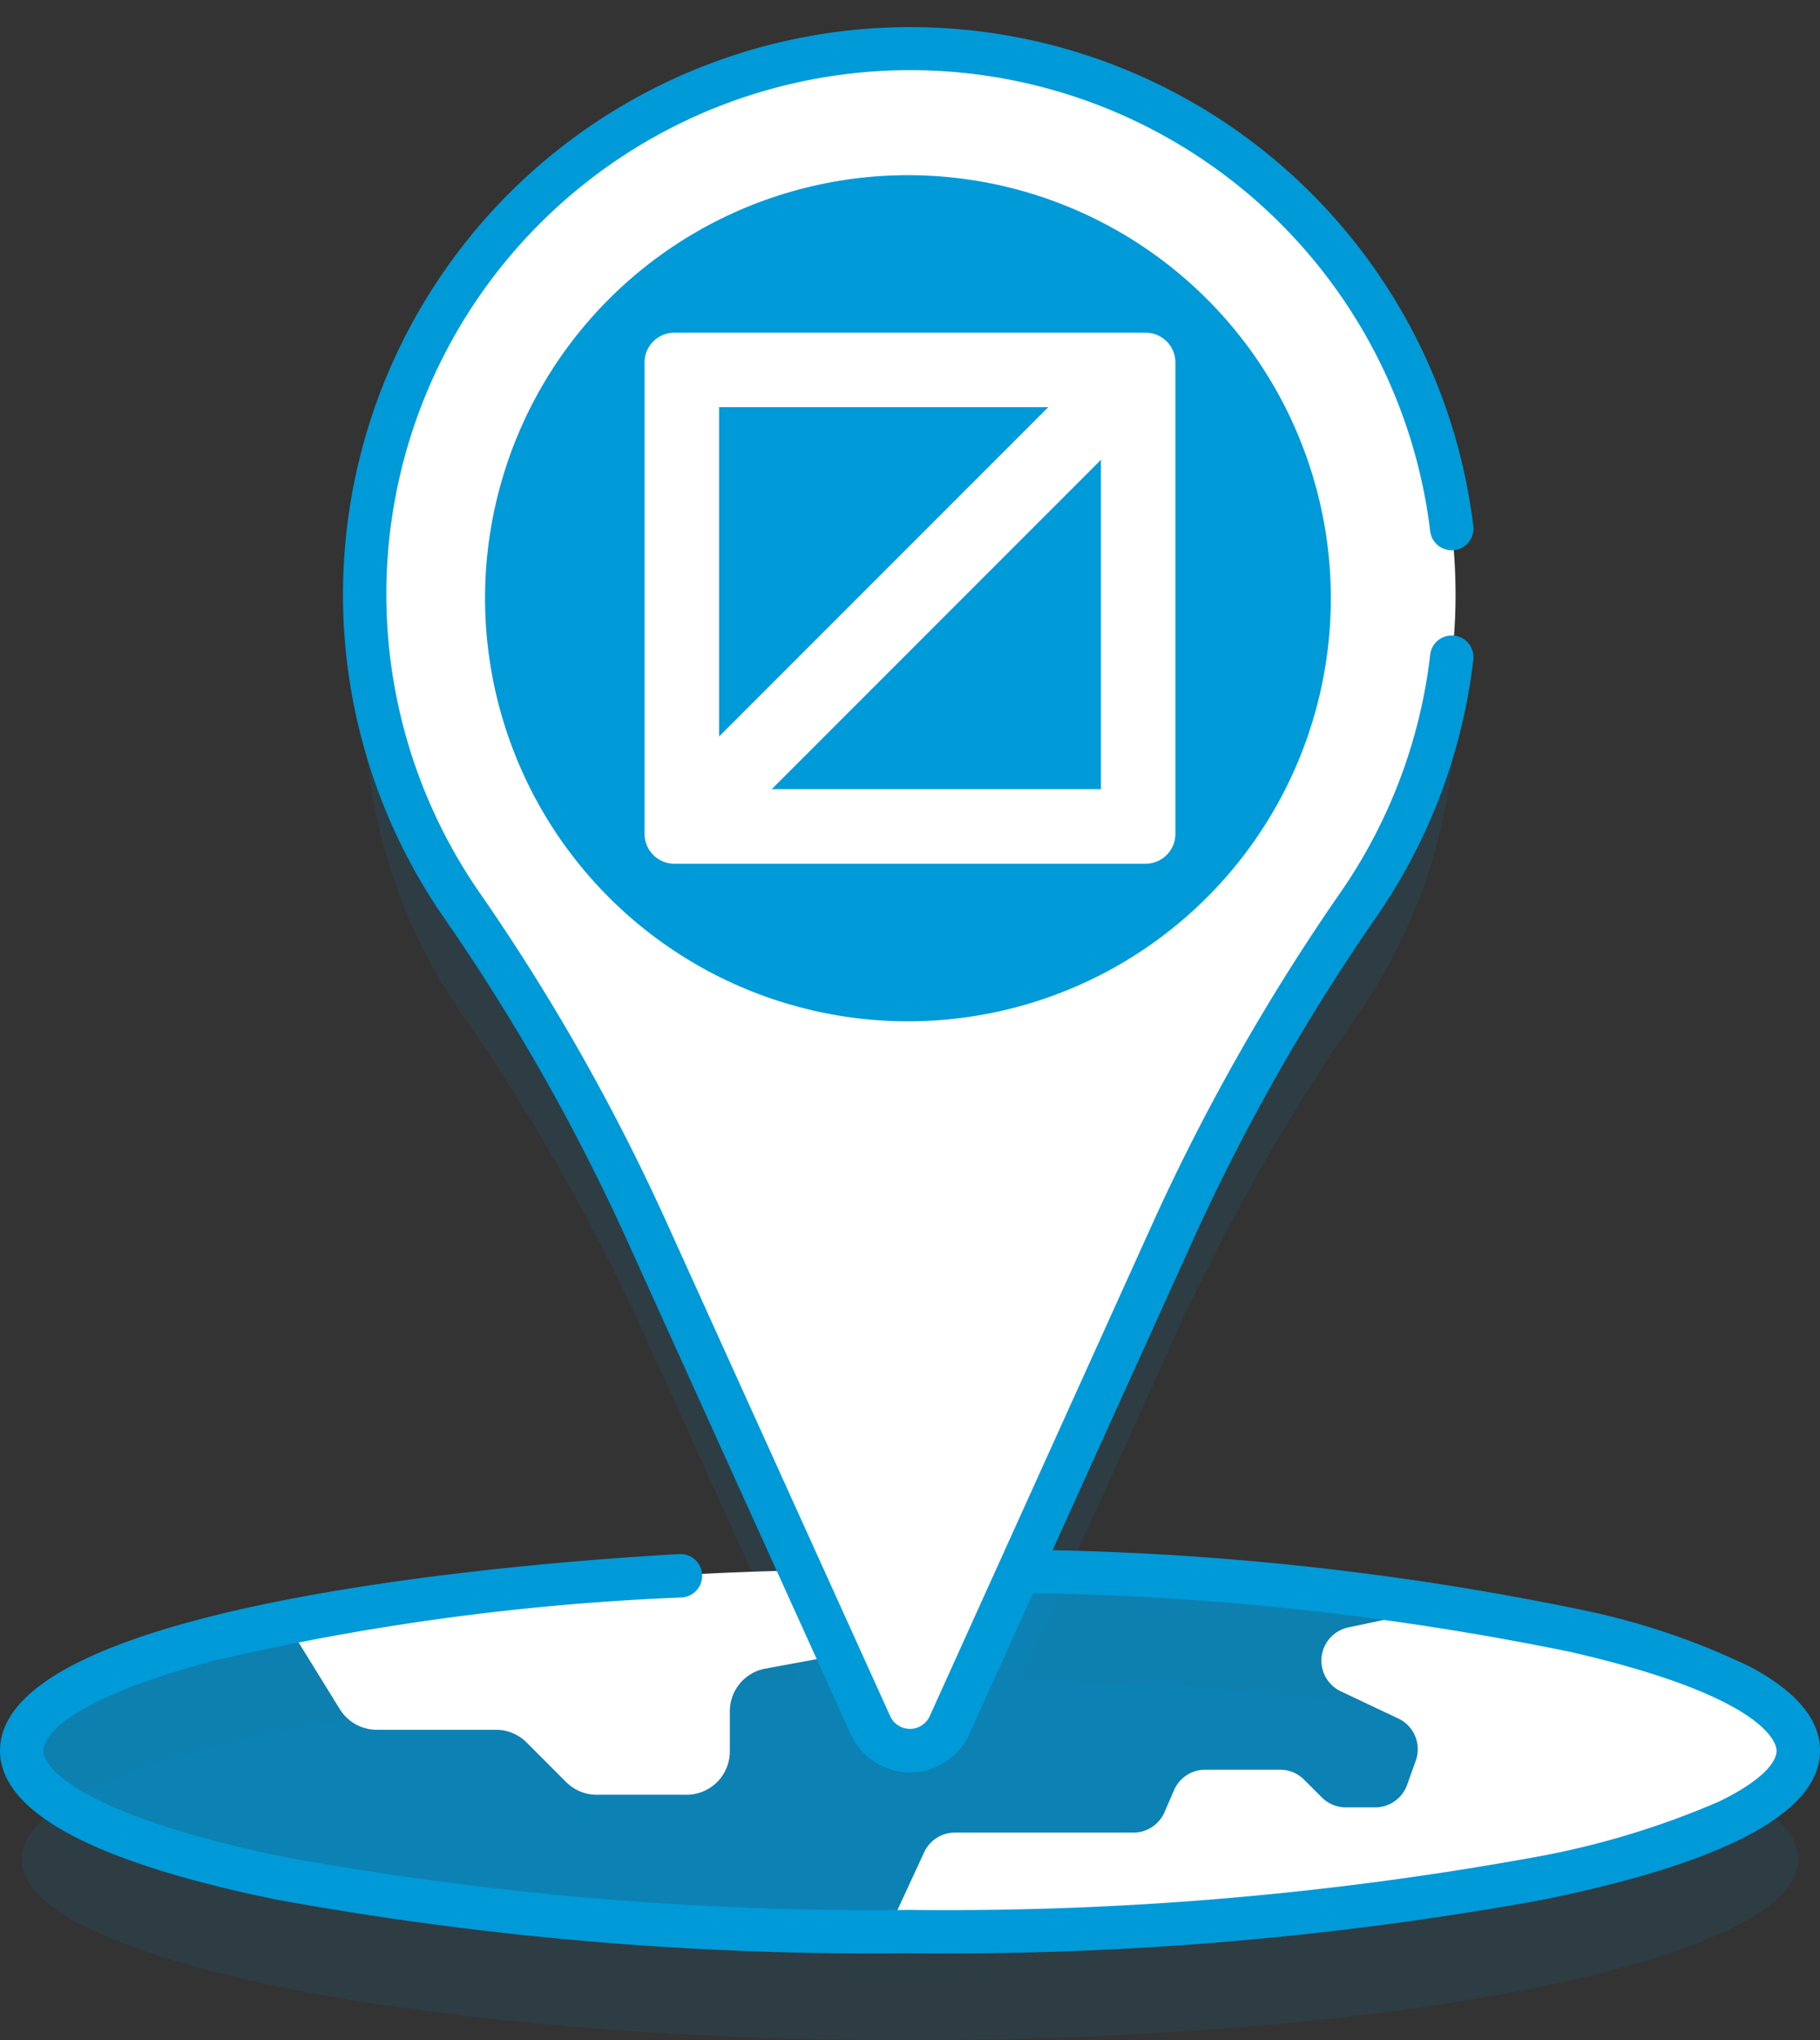 <svg xmlns="http://www.w3.org/2000/svg" width="45.014" height="50.436" viewBox="0 0 45.014 50.436"><rect x="0" y="0" width="45.014" height="50.436" fill="#333333" stroke="none"/><g transform="translate(-46.312 -17.98)"><g transform="translate(46.312 17.98)"><path d="M75.984,91.769l3.88-8.563a52.21,52.21,0,0,1,4.55-7.965,13.492,13.492,0,1,0-22.232.052A51.082,51.082,0,0,1,66.739,83.3l3.838,8.47c-10.858.271-19.266,2.156-19.266,4.44,0,2.471,9.836,4.473,21.97,4.473s21.97-2,21.97-4.473C95.25,93.924,86.842,92.04,75.984,91.769Z" transform="translate(-50.774 -50.246)" fill="#009ad9" opacity="0.1"/><g transform="translate(0)"><path d="M21.97,0C34.1,0,43.94,2,43.94,4.473S34.1,8.947,21.97,8.947,0,6.944,0,4.473,9.836,0,21.97,0Z" transform="translate(0.536 38.805)" fill="rgba(0,154,217,0.75)"/><g transform="translate(7.067 1.196)"><path d="M126.776,379.545v1.04a1.073,1.073,0,0,1-.878,1.055l-1.887.349a1.073,1.073,0,0,0-.878,1.055v.991a1.073,1.073,0,0,1-1.073,1.073h-2.216a1.073,1.073,0,0,1-.759-.314l-.979-.979a1.073,1.073,0,0,0-.759-.314H114.4a1.073,1.073,0,0,1-.913-.509l-1.334-2.159A80.67,80.67,0,0,1,126.776,379.545Z" transform="translate(-112.149 -341.933)" fill="#fff"/><path d="M273.345,391.586c0,2.471-9.836,4.474-21.97,4.474h-.556l.906-1.959a.839.839,0,0,1,.761-.487H256.9a.839.839,0,0,0,.77-.505l.236-.545a.839.839,0,0,1,.77-.505h1.851a.839.839,0,0,1,.593.245l.443.442a.839.839,0,0,0,.593.245h.724a.839.839,0,0,0,.789-.554l.215-.6a.839.839,0,0,0-.431-1.043l-1.423-.673a.839.839,0,0,1,.186-1.579l2.466-.52C269.946,388.843,273.345,390.134,273.345,391.586Z" transform="translate(-235.935 -349.504)" fill="#fff"/><path d="M157.279,42.618a13.492,13.492,0,1,0-24.59,7.675,51.082,51.082,0,0,1,4.556,8.006l5.564,12.279a1.073,1.073,0,0,0,1.955,0l5.606-12.373a52.209,52.209,0,0,1,4.55-7.965,13.428,13.428,0,0,0,2.359-7.622Z" transform="translate(-128.346 -29.126)" fill="#fff"/></g><path d="M89.574,64.661a17.823,17.823,0,0,0-4.16-1.4,71.7,71.7,0,0,0-13.069-1.47l3.547-7.829a51.274,51.274,0,0,1,4.5-7.883,14.021,14.021,0,0,0,2.362-6.33.537.537,0,0,0-1.066-.121,12.944,12.944,0,0,1-2.181,5.843,52.328,52.328,0,0,0-4.6,8.047L69.307,65.893a.537.537,0,0,1-.978,0L62.766,53.614a51.758,51.758,0,0,0-4.6-8.09,12.956,12.956,0,1,1,23.521-8.91.537.537,0,0,0,1.066-.126A14.029,14.029,0,1,0,57.28,46.136a50.7,50.7,0,0,1,4.508,7.922l5.564,12.279a1.61,1.61,0,0,0,2.933,0l1.579-3.485a71.633,71.633,0,0,1,13.308,1.457c4.937,1.138,5.08,2.307,5.08,2.437,0,.359-.532.829-1.423,1.258a20.744,20.744,0,0,1-4.583,1.38,81.272,81.272,0,0,1-15.428,1.3,81.281,81.281,0,0,1-15.428-1.3c-4.741-.965-6.005-2.112-6.005-2.637s1.106-1.411,4.222-2.226A61.806,61.806,0,0,1,63.155,62.96a.537.537,0,1,0-.058-1.072c-2.8.153-16.784,1.1-16.784,4.857,0,1.52,2.31,2.762,6.865,3.689a82.36,82.36,0,0,0,15.642,1.321,82.351,82.351,0,0,0,15.642-1.321c4.555-.927,6.865-2.169,6.865-3.689,0-.77-.589-1.471-1.752-2.085Z" transform="translate(-46.312 -23.466)" fill="#009ad9"/><g transform="translate(7.665)"><circle cx="10.459" cy="10.459" r="10.459" transform="translate(0 14.79) rotate(-45)" fill="#009ad9"/><g transform="translate(8.277 8.224)"><path d="M207.231,107.73H195.576a.737.737,0,0,1-.737-.737V95.338a.737.737,0,0,1,.737-.737h11.655a.737.737,0,0,1,.737.737v11.655A.737.737,0,0,1,207.231,107.73Z" transform="translate(-194.839 -94.601)" fill="#fff"/><path d="M0,0H9.444V9.444H0Z" transform="translate(11.287 1.842) rotate(90)" fill="#009ad9"/><path d="M0,0H1.842V14.348H0Z" transform="translate(11.098 0.729) rotate(45)" fill="#fff"/></g></g></g></g></g></svg>
